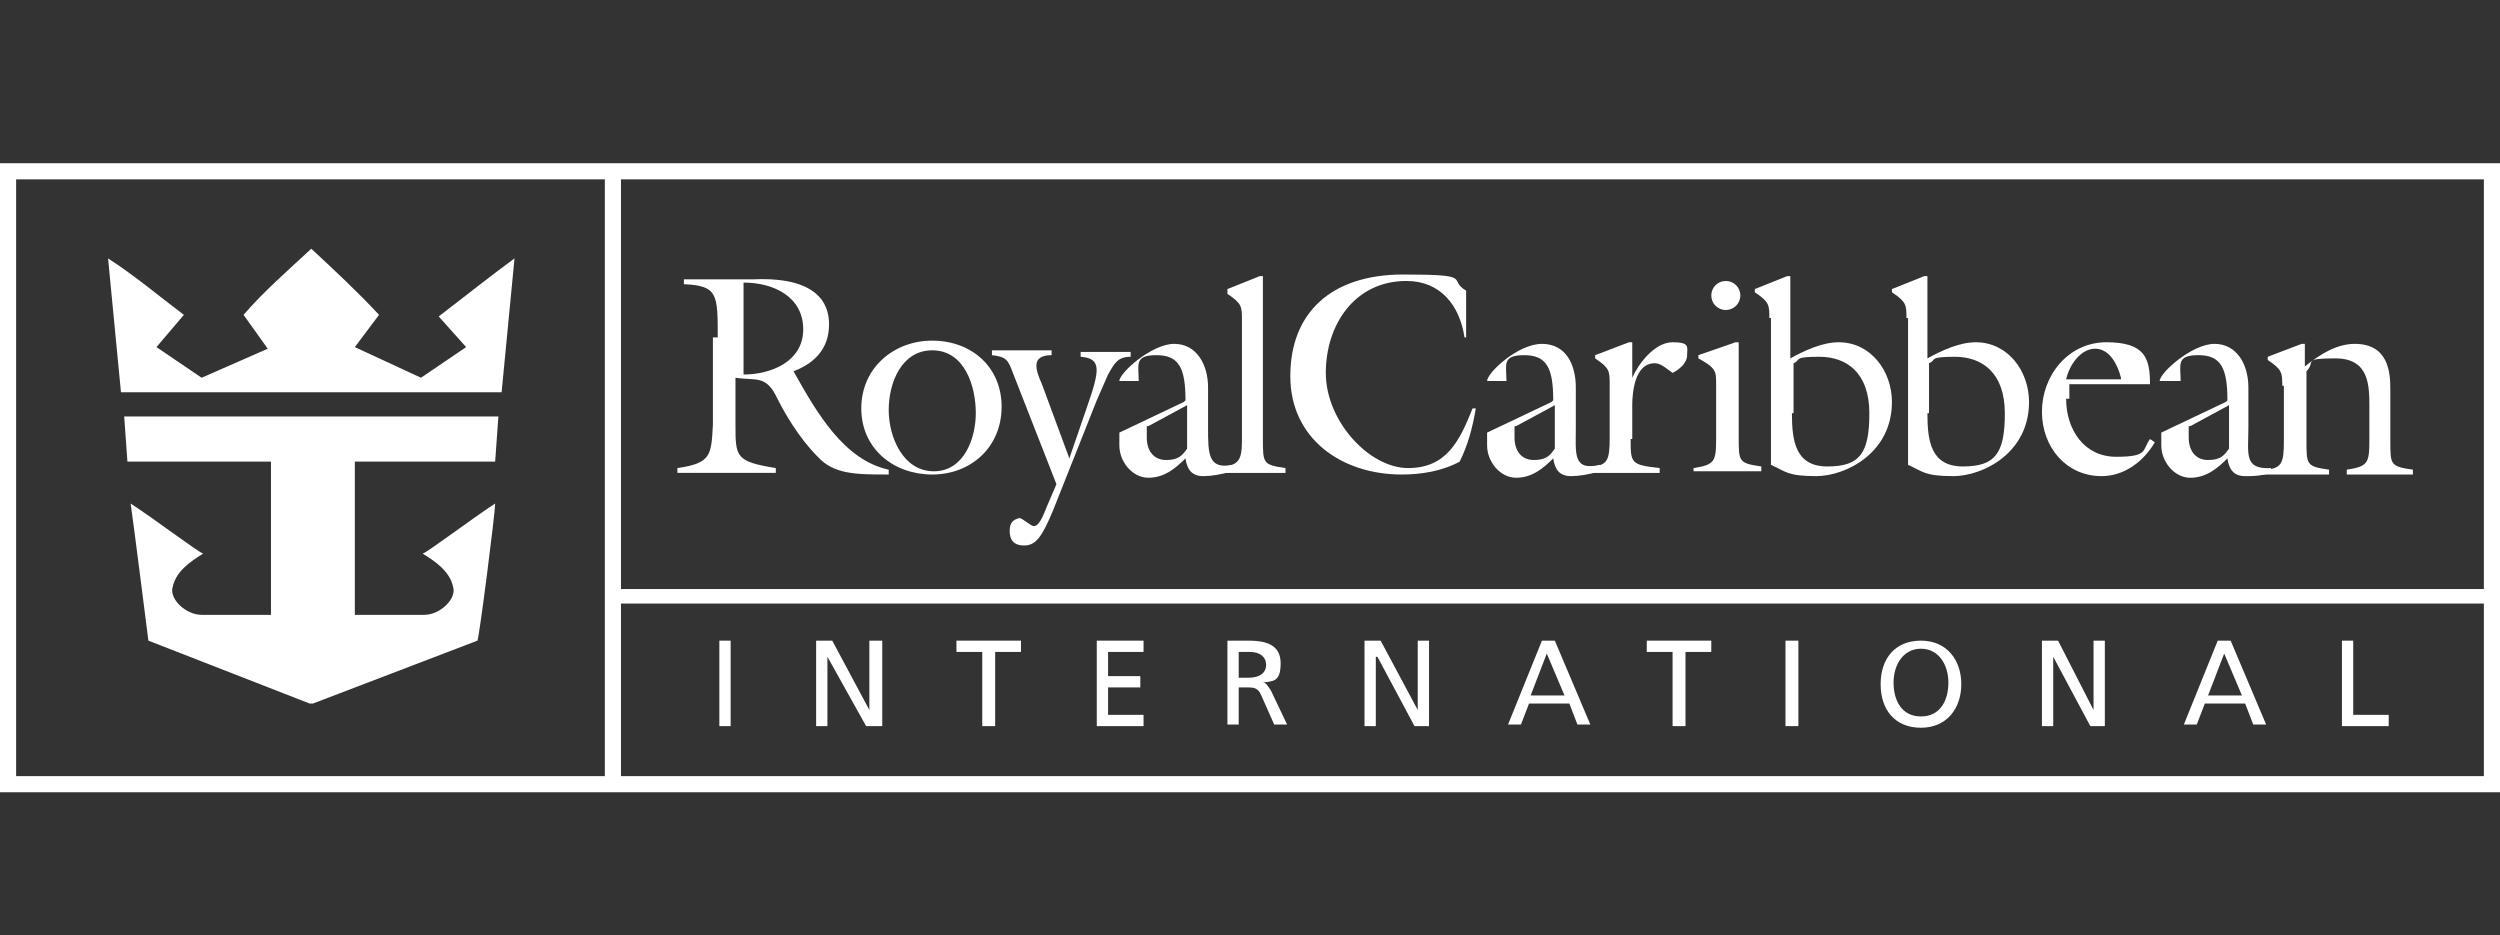 <?xml version="1.0" encoding="UTF-8"?>
<svg xmlns="http://www.w3.org/2000/svg" id="Layer_1" viewBox="0 0 155 58">
  <rect x="0" y="0" width="155" height="58" fill="#333333" stroke="none"/>
  <path d="M38.5,10.12H0v39h155V10.12H38.5ZM1,48.12V11.12h36.5v37H1ZM154,48.12H38.5v-10.7h115.5v10.7ZM38.5,36.42V11.12h115.5v25.4H38.5v-.1Z" style="fill:#fff; stroke-width:0px;"></path>
  <path id="Fill-8" d="M76.8,42.02h.6c.7,0,1.1-.3,1.1-.8s-.4-.8-1-.8h-.7v1.6h0ZM76.1,39.72h1.3c1,0,2,.2,2,1.4s-.5,1.1-1.1,1.2h0c.2,0,.3.2.5.5l1,2.1h-.8l-.8-1.8c-.2-.5-.5-.5-.9-.5h-.5v2.3h-.7v-5.1h0v-.1Z" style="fill:#fff; stroke-width:0px;"></path>
  <polygon id="Fill-10" points="84.6 39.72 85.6 39.72 87.9 44.02 87.9 44.02 87.9 39.72 88.6 39.72 88.6 45.02 87.7 45.02 85.4 40.72 85.3 40.72 85.3 45.02 84.6 45.02 84.6 39.72" style="fill:#fff; stroke-width:0px;"></polygon>
  <path id="Fill-12" d="M95.9,40.52l-1,2.6h2.1l-1.1-2.6h0ZM95.6,39.72h.8l2.2,5.2h-.8l-.5-1.3h-2.5l-.5,1.3h-.8l2.1-5.2h0Z" style="fill:#fff; stroke-width:0px;"></path>
  <polygon id="Fill-14" points="103.7 40.42 102.1 40.42 102.1 39.72 106.1 39.72 106.1 40.42 104.5 40.42 104.5 45.02 103.7 45.02 103.7 40.42" style="fill:#fff; stroke-width:0px;"></polygon>
  <polygon id="Fill-16" points="110.7 45.02 111.5 45.02 111.5 39.72 110.7 39.72 110.7 45.02" style="fill:#fff; stroke-width:0px;"></polygon>
  <path id="Fill-18" d="M119.1,44.42c1.2,0,1.7-1,1.7-2.1s-.6-2.1-1.7-2.1-1.7,1-1.7,2.1.5,2.1,1.7,2.1M119.1,39.72c1.6,0,2.5,1.2,2.5,2.7s-.9,2.7-2.5,2.7-2.5-1.1-2.5-2.7.9-2.7,2.5-2.7" style="fill:#fff; stroke-width:0px;"></path>
  <polygon id="Fill-19" points="126.6 39.72 127.6 39.72 129.8 44.02 129.8 44.02 129.8 39.72 130.5 39.72 130.5 45.02 129.6 45.02 127.3 40.72 127.3 40.72 127.3 45.02 126.6 45.02 126.6 39.72" style="fill:#fff; stroke-width:0px;"></polygon>
  <path id="Fill-20" d="M137.9,40.52l-1,2.6h2.1l-1.1-2.6h0ZM137.5,39.72h.8l2.2,5.2h-.8l-.5-1.3h-2.5l-.5,1.3h-.8l2.1-5.2h0Z" style="fill:#fff; stroke-width:0px;"></path>
  <polygon id="Fill-21" points="145.2 39.72 145.9 39.72 145.9 44.32 148.1 44.32 148.1 45.02 145.2 45.02 145.2 39.72" style="fill:#fff; stroke-width:0px;"></polygon>
  <path id="Fill-22" d="M19.3,15.42c1.4,1.3,2.9,2.7,4.2,4.1l-1.5,2h0l4.1,1.9,2.8-1.9-1.7-1.9h0c1.7-1.3,3.2-2.5,4.7-3.6l-.8,8.3H7.5l-.8-8.3c1.7,1.1,3.1,2.3,4.7,3.5h0l-1.7,2,2.8,1.9,4.1-1.8h0l-1.5-2.1c1.2-1.4,2.8-2.8,4.2-4.1h0Z" style="fill:#fff; stroke-width:0px;"></path>
  <path id="Fill-23" d="M30.9,25.82l-.2,2.8h-8.7v9.5h4.3c1,0,2-1,1.8-1.7-.2-1-1.1-1.6-1.9-2.1.2,0,3.1-2.2,4.5-3.1,0,.6-1,8.4-1.1,8.5l-10.2,3.9h-.2l-10-3.9s-1-7.9-1.1-8.5c1.4.9,4.3,3.1,4.5,3.1-.8.5-1.7,1.1-1.9,2.1-.2.7.8,1.7,1.8,1.7h4.3v-9.5H7.9l-.2-2.8s23.2,0,23.2,0Z" style="fill:#fff; stroke-width:0px;"></path>
  <path id="Fill-24" d="M46.1,23.22c1.7,0,3.7-.8,3.7-2.8s-1.8-2.9-3.7-2.9v5.7ZM44.5,20.92c0-2.7,0-3.2-2.1-3.3v-.3h4.3c4.5-.2,4.7,2,4.7,2.8,0,1.5-.9,2.4-2.2,2.9h0c1.4,2.5,3.1,5.5,5.9,6.1v.3c-2,0-3.4,0-4.4-1.1-1.2-1.2-2.1-2.8-2.5-3.6-.7-1.5-1.3-1.1-2.6-1.3v2.9c0,2,0,2.3,2.5,2.7v.3h-6.1v-.3c2.1-.3,2.1-.8,2.2-2.7v-5.4h.3Z" style="fill:#fff; stroke-width:0px;"></path>
  <path id="Fill-25" d="M57.8,21.72c-1.9,0-2.7,2-2.7,3.7s.9,3.8,2.8,3.8,2.6-2.1,2.6-3.6c0-1.7-.7-3.9-2.7-3.9M57.8,29.42c-2.4,0-4.4-1.6-4.4-4.1s2-4.2,4.4-4.2,4.3,1.6,4.3,4.1-1.9,4.2-4.3,4.2" style="fill:#fff; stroke-width:0px;"></path>
  <path id="Fill-26" d="M62.8,23.12c-.3-.8-.4-1-1.3-1.1v-.3h3.7v.3c-1.3,0-1,.9-.6,1.8l1.7,4.6,1.1-3.2c.8-2.3.9-3-.4-3.1v-.3h3.1v.3c-.8,0-1,.4-1.4,1.1l-.7,1.6-2.7,6.8c-.7,1.7-1.1,2.2-1.8,2.2s-.9-.4-.9-.9.2-.7.6-.8c.2,0,.7.5.9.5.4,0,.7-1,.8-1.2l.6-1.4-2.7-6.9h0Z" style="fill:#fff; stroke-width:0px;"></path>
  <path id="Fill-27" d="M71.1,26.42v.7c0,.8.4,1.4,1.2,1.4s1-.3,1.3-.7v-2.7l-2.4,1.3h-.1ZM73.5,24.82c0-2-.4-2.8-1.8-2.8s-1.1.6-1.1,1.6h-1.2c0-.5,2-2.3,3.4-2.3s2.1,1.3,2.1,2.7v2.5c0,1.6,0,2.6,1.5,2.3v.4c-.7.2-1.3.3-1.8.3-.7,0-1-.4-1.1-1.1-.6.6-1.3,1.2-2.3,1.2s-1.8-1-1.8-2,0-.5,0-.8l4-1.9h0l.1-.1Z" style="fill:#fff; stroke-width:0px;"></path>
  <path id="Fill-28" d="M75.6,29.32v-.4c1.2,0,1.4-.4,1.4-1.6v-7.5c0-.8,0-1-.9-1.6v-.3l2-.8h.2v10.1c0,1.5,0,1.6,1.4,1.8v.3h-4.1Z" style="fill:#fff; stroke-width:0px;"></path>
  <path id="Fill-29" d="M93.9,26.42v.7c0,.8.4,1.4,1.2,1.4s1-.3,1.3-.7v-2.7l-2.4,1.3h-.1ZM96.3,24.82c0-2-.4-2.8-1.8-2.8s-1.1.6-1.1,1.6h-1.2c0-.5,1.9-2.3,3.4-2.3s2.1,1.3,2.1,2.7v2.5c0,1.6-.2,2.7,1.5,2.3v.4c-.7.2-1.3.3-1.8.3-.7,0-1-.4-1.1-1.1-.6.6-1.3,1.2-2.3,1.2s-1.8-1-1.8-2,0-.5,0-.8l4-1.9h0l.1-.1Z" style="fill:#fff; stroke-width:0px;"></path>
  <path id="Fill-30" d="M91.1,20.92h-.3c-.3-2-1.5-3.5-3.6-3.5-3.2,0-5,2.7-5,5.7s2.7,5.9,5.1,5.9,3.2-1.7,4-3.7h.2c-.2,1.2-.5,2.3-1,3.3-1.1.6-2.4.8-3.6.8-3.7,0-6.9-2.2-6.9-6.1s2.5-6.3,7-6.3,2.7.3,3.9,1v2.9s.2,0,.2,0Z" style="fill:#fff; stroke-width:0px;"></path>
  <path id="Fill-31" d="M135.7,26.42v.7c0,.8.4,1.4,1.2,1.4s1-.3,1.3-.7v-2.7l-2.4,1.3h-.1ZM138.1,24.82c0-2-.4-2.8-1.8-2.8s-1.1.6-1.1,1.6h-1.3c0-.5,2-2.3,3.4-2.3s2.1,1.3,2.1,2.7v2.5c0,1.6-.3,2.6,1.4,2.5v.3c-.7.2-1.1.2-1.6.2-.7,0-1-.4-1.1-1.1-.6.6-1.3,1.2-2.3,1.2s-1.8-1-1.8-2,0-.5,0-.8l4-1.9h0l.1-.1Z" style="fill:#fff; stroke-width:0px;"></path>
  <path id="Fill-32" d="M101.1,27.22c0,1.5,0,1.6,1.8,1.8v.3h-4.4v-.4c1.2,0,1.3-.4,1.3-1.8v-3.3c0-.8,0-1-.9-1.6v-.2l2.1-.8h.2v2.2h0c.4-.9,1.4-2.2,2.5-2.2s.9.3.9.8-.5.9-.9,1.1c-.3-.2-.7-.6-1.1-.6-1.5,0-1.4,2.6-1.4,2.8v1.9h-.1Z" style="fill:#fff; stroke-width:0px;"></path>
  <path id="Fill-33" d="M107.9,18.32c0,.5-.4.9-.9.9s-.9-.4-.9-.9.4-.9.9-.9.9.4.9.9h0ZM105,29.32v-.3c1.3-.2,1.4-.4,1.4-1.8v-3.4c0-.8,0-1-1.1-1.6v-.2l2.3-.8h.2v5.9c0,1.5,0,1.6,1.4,1.8v.3h-4.2v.1Z" style="fill:#fff; stroke-width:0px;"></path>
  <path id="Fill-34" d="M111.1,25.62c0,1.7.2,3.3,2.2,3.3s2.6-.8,2.6-3.3-1.4-3.5-3.1-3.5-1.1.2-1.6.4v3.1s0,0,0,0h-.1ZM109.7,19.72c0-.8,0-1-.9-1.6v-.2l2-.8h.2v5.1c.9-.5,2-1,3-1,2,0,3.3,1.8,3.3,3.7,0,3.2-2.9,4.6-4.7,4.6s-1.9-.3-2.8-.7v-9.1h-.1Z" style="fill:#fff; stroke-width:0px;"></path>
  <path id="Fill-35" d="M119.5,25.62c0,1.7.2,3.3,2.2,3.3s2.6-.8,2.6-3.3-1.4-3.5-3.1-3.5-1.1.2-1.6.4v3.1h-.1ZM118.2,19.72c0-.8,0-1-.9-1.6v-.2l2-.8h.2v5.1c.9-.5,2-1,3-1,2,0,3.3,1.8,3.3,3.7,0,3.2-2.9,4.6-4.7,4.6s-1.9-.3-2.8-.7v-9.1h-.1Z" style="fill:#fff; stroke-width:0px;"></path>
  <path id="Fill-36" d="M131.5,23.42c-.2-.8-.7-1.8-1.6-1.8s-1.6,1-1.8,1.9h3.4v-.1ZM128.1,24.72c0,1.9,1.1,3.6,3.1,3.6s1.6-.4,2.1-1.1l.3.2c-.7,1.2-1.9,2.1-3.3,2.1-2.2,0-3.7-1.8-3.7-4s1.6-4.3,4-4.3,2.7,1,2.7,2.6h-5v.9h-.2Z" style="fill:#fff; stroke-width:0px;"></path>
  <path id="Fill-37" d="M141.5,23.92c0-.8,0-1-.9-1.6v-.2l2.1-.8h.2v1.4c1-.8,2-1.4,3.1-1.4,2.1,0,2.2,1.8,2.2,2.8v3.2c0,1.5,0,1.6,1.4,1.8v.3h-4.1v-.3c1.3-.2,1.4-.4,1.4-1.8v-2.1c0-1.3,0-3-2.1-3s-1.2.2-1.8.8v4.3c0,1.5,0,1.6,1.4,1.8v.3h-4.2v-.3c1.3,0,1.4-.4,1.4-1.8v-3.4h-.1Z" style="fill:#fff; stroke-width:0px;"></path>
  <polygon id="Fill-4" points="44.6 45.02 45.3 45.02 45.3 39.72 44.6 39.72 44.6 45.02" style="fill:#fff; stroke-width:0px;"></polygon>
  <polygon id="Fill-5" points="50.6 39.72 51.6 39.72 53.9 44.02 53.9 44.02 53.9 39.72 54.7 39.72 54.7 45.02 53.7 45.02 51.3 40.72 51.3 40.72 51.3 45.02 50.6 45.02 50.6 39.72" style="fill:#fff; stroke-width:0px;"></polygon>
  <polygon id="Fill-6" points="60.9 40.42 59.3 40.42 59.3 39.72 63.3 39.72 63.3 40.42 61.7 40.42 61.7 45.02 60.9 45.02 60.9 40.42" style="fill:#fff; stroke-width:0px;"></polygon>
  <polygon id="Fill-7" points="68 39.72 70.9 39.72 70.9 40.42 68.7 40.42 68.7 41.92 70.7 41.92 70.7 42.62 68.7 42.62 68.7 44.32 70.9 44.32 70.9 45.02 68 45.02 68 39.72" style="fill:#fff; stroke-width:0px;"></polygon>
</svg>
